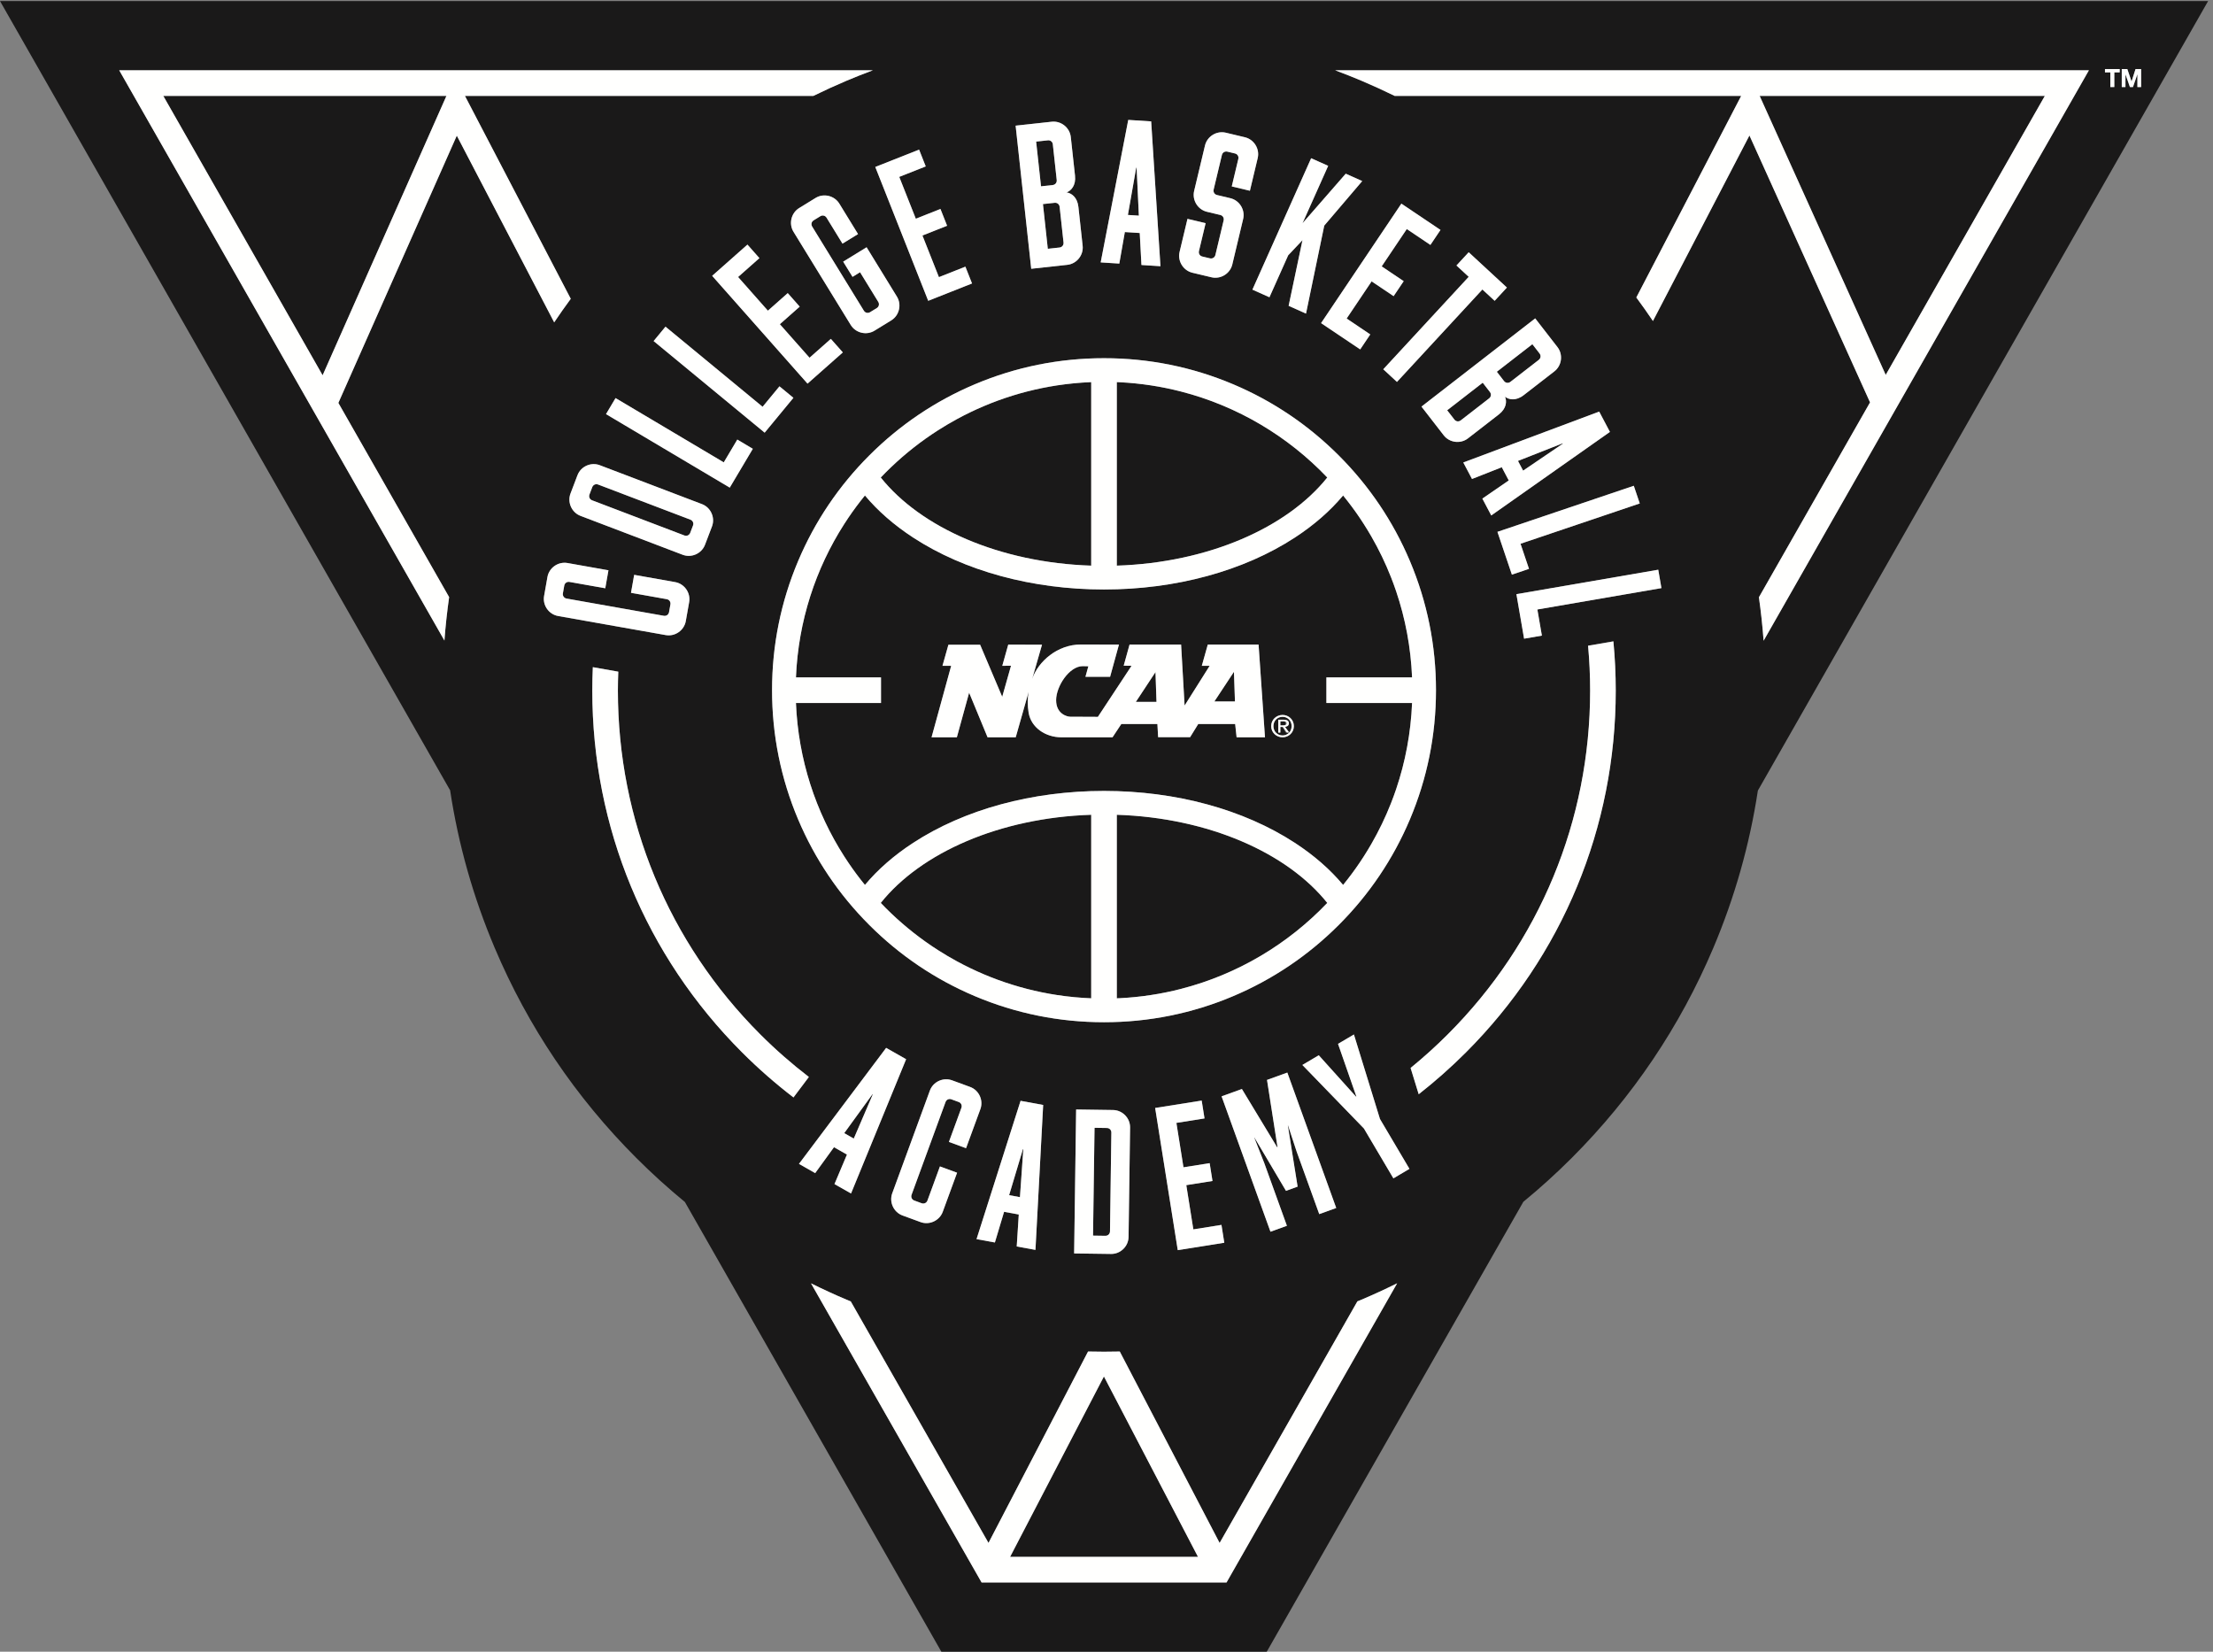 <?xml version="1.0" encoding="UTF-8"?>
<svg width="201px" height="150px" viewBox="0 0 201 150" version="1.1" xmlns="http://www.w3.org/2000/svg" xmlns:xlink="http://www.w3.org/1999/xlink">
    <rect x="0" y="0" width="201" height="150" fill="#808080" stroke="none"/>
    <!-- Generator: Sketch 62 (91390) - https://sketch.com -->
    <title>footer_logo</title>
    <desc>Created with Sketch.</desc>
    <g id="Page-1" stroke="none" stroke-width="1" fill="none" fill-rule="evenodd">
        <g id="home_v4_0" transform="translate(-859, -7276)">
            <g id="FOOTER" transform="translate(0, 6998)">
                <g id="school-footer" transform="translate(0, 253)">
                    <g id="Group-15" transform="translate(323, 19)">
                        <g id="Group-9">
                            <g id="Stacked-Group-2" transform="translate(313, 6)">
                                <g id="Group-8">
                                    <g id="logo/cba_w_1c" transform="translate(223, 0)">
                                        <g id="cba_w_1c">
                                            <polyline id="Fill-1" fill="#1A1919" points="137.873 41.858 138.34 42.741 141.947 40.292 141.931 40.26 137.873 41.858"></polyline>
                                            <path d="M99.111,51.369 L99.111,34.702 C98.061,34.745 97.026,34.843 96.009,34.999 C95.546,35.07 95.086,35.152 94.63,35.245 C93.718,35.432 92.823,35.662 91.946,35.935 C91.069,36.208 90.211,36.522 89.373,36.877 C88.536,37.231 87.719,37.625 86.925,38.056 C86.33,38.38 85.748,38.724 85.18,39.088 C83.664,40.059 82.249,41.173 80.952,42.409 C80.626,42.72 80.307,43.039 79.997,43.365 C83.641,47.921 90.789,51.096 99.111,51.369" id="Fill-2" fill="#1A1919"></path>
                                            <polyline id="Fill-3" fill="#1A1919" points="92.944 104.369 92.909 104.362 91.656 108.539 92.638 108.719 92.944 104.369"></polyline>
                                            <path d="M120.552,43.365 C116.996,39.633 112.421,36.882 107.273,35.558 C107.05,35.5 106.825,35.446 106.599,35.393 C106.147,35.289 105.692,35.195 105.231,35.113 C104.771,35.031 104.308,34.961 103.841,34.901 C103.374,34.841 102.903,34.794 102.428,34.757 C102.191,34.74 101.954,34.724 101.715,34.712 C101.623,34.707 101.53,34.706 101.436,34.702 L101.436,51.369 C109.759,51.096 116.907,47.921 120.552,43.365" id="Fill-4" fill="#1A1919"></path>
                                            <polyline id="Fill-5" fill="#1A1919" points="91.745 141.386 108.81 141.386 100.266 125.005 91.745 141.386"></polyline>
                                            <path d="M100.537,102.439 L99.413,102.422 L99.277,112.213 L100.4,112.23 C100.632,112.232 100.813,112.057 100.817,111.824 L100.941,102.854 C100.944,102.622 100.768,102.442 100.537,102.439" id="Fill-6" fill="#1A1919"></path>
                                            <path d="M139.18,31.259 L135.953,33.761 L136.608,34.607 C136.75,34.79 137,34.822 137.183,34.68 L139.763,32.68 C139.946,32.538 139.978,32.288 139.836,32.104 L139.18,31.259" id="Fill-7" fill="#1A1919"></path>
                                            <polyline id="Fill-8" fill="#1A1919" points="29.302 34.081 40.548 8.709 14.831 8.709 29.302 34.081"></polyline>
                                            <path d="M94.728,18.533 L95.169,22.594 L96.233,22.478 C96.464,22.453 96.622,22.256 96.597,22.025 L96.243,18.781 C96.218,18.551 96.022,18.393 95.791,18.418 L94.728,18.533" id="Fill-9" fill="#1A1919"></path>
                                            <path d="M95.615,16.804 C95.846,16.779 96.004,16.583 95.979,16.352 L95.625,13.107 C95.6,12.876 95.404,12.718 95.173,12.744 L94.109,12.859 L94.552,16.92 L95.615,16.804" id="Fill-10" fill="#1A1919"></path>
                                            <polyline id="Fill-11" fill="#1A1919" points="103.235 15.228 103.199 15.226 102.444 19.52 103.44 19.583 103.235 15.228"></polyline>
                                            <path d="M79.997,81.998 C80.307,82.325 80.626,82.643 80.952,82.954 C82.249,84.19 83.664,85.304 85.18,86.275 C85.748,86.639 86.33,86.983 86.925,87.307 C87.719,87.737 88.536,88.132 89.373,88.486 C90.211,88.84 91.069,89.155 91.946,89.427 C92.823,89.701 93.718,89.931 94.63,90.118 C95.086,90.211 95.546,90.294 96.009,90.364 C97.026,90.519 98.061,90.618 99.111,90.661 L99.111,73.994 C90.789,74.266 83.641,77.441 79.997,81.998" id="Fill-12" fill="#1A1919"></path>
                                            <path d="M62.707,47.194 L54.323,44.002 C54.107,43.919 53.877,44.022 53.794,44.239 L53.54,44.906 C53.457,45.122 53.561,45.353 53.777,45.435 L62.161,48.628 C62.378,48.71 62.607,48.607 62.69,48.39 L62.944,47.724 C63.027,47.507 62.924,47.277 62.707,47.194" id="Fill-13" fill="#1A1919"></path>
                                            <polyline id="Fill-14" fill="#1A1919" points="79.269 99.394 79.239 99.377 76.679 102.906 77.546 103.4 79.269 99.394"></polyline>
                                            <path d="M134.67,34.756 L131.443,37.259 L132.098,38.104 C132.24,38.288 132.491,38.319 132.674,38.177 L135.253,36.177 C135.436,36.035 135.468,35.785 135.326,35.602 L134.67,34.756" id="Fill-15" fill="#1A1919"></path>
                                            <polyline id="Fill-16" fill="#1A1919" points="185.726 8.709 159.824 8.709 171.274 34.047 185.726 8.709"></polyline>
                                            <path d="M116.493,66.958 C115.932,66.958 115.457,66.529 115.457,65.943 C115.457,65.358 115.932,64.927 116.493,64.927 C117.045,64.927 117.518,65.358 117.518,65.943 C117.518,66.529 117.045,66.958 116.493,66.958 Z M112.317,66.958 L112.186,65.749 L108.834,65.749 L108.096,66.944 L105.189,66.944 L105.123,65.749 L101.848,65.749 L101.047,66.958 L96.404,66.958 C94.963,66.958 93.653,66.079 93.427,64.725 C93.32,64.09 93.322,63.446 93.427,62.831 L92.255,66.958 L89.698,66.958 C89.698,66.958 88.347,63.696 88.023,62.907 C87.795,63.739 86.908,66.958 86.908,66.958 L84.61,66.958 L86.392,60.465 L85.602,60.465 L86.142,58.55 L89.021,58.55 L91.028,63.28 L91.827,60.461 L91.035,60.465 L91.576,58.539 L94.642,58.55 L93.749,61.655 C94.298,60.073 96.032,58.529 98.182,58.529 L101.631,58.539 L100.827,61.463 L98.588,61.463 C98.588,61.463 98.766,60.819 98.851,60.509 L98.338,60.496 C97.121,60.496 95.924,62.326 95.924,63.585 C95.924,64.848 96.937,65.089 97.206,65.089 L99.718,65.101 L102.775,60.465 L102.062,60.454 L102.593,58.539 L107.276,58.539 L107.593,64.076 L109.871,60.465 L109.157,60.465 L109.699,58.539 L114.312,58.539 L114.894,66.958 L112.317,66.958 Z M120.472,61.518 L128.254,61.518 C128.142,58.794 127.644,56.169 126.808,53.699 C126.662,53.265 126.504,52.836 126.337,52.412 C125.835,51.141 125.244,49.914 124.569,48.742 C124.344,48.35 124.11,47.966 123.867,47.587 C123.746,47.397 123.622,47.209 123.497,47.023 C123.025,46.325 122.521,45.65 121.99,44.998 C120.811,46.406 119.344,47.687 117.608,48.819 C112.946,51.859 106.791,53.534 100.274,53.534 C93.758,53.534 87.601,51.859 82.94,48.819 C81.204,47.687 79.737,46.406 78.559,44.998 C78.027,45.65 77.523,46.325 77.052,47.023 C76.926,47.209 76.802,47.397 76.681,47.587 C74.084,51.637 72.504,56.401 72.294,61.518 L80.019,61.518 L80.019,63.844 L72.294,63.844 C72.504,68.961 74.084,73.725 76.681,77.776 C76.802,77.966 76.926,78.153 77.052,78.339 C77.523,79.038 78.027,79.713 78.559,80.365 C79.737,78.956 81.204,77.675 82.94,76.543 C87.601,73.504 93.758,71.829 100.274,71.829 C106.791,71.829 112.946,73.504 117.608,76.543 C119.344,77.675 120.811,78.956 121.99,80.365 C122.521,79.713 123.025,79.038 123.497,78.339 C123.622,78.153 123.746,77.966 123.867,77.776 C124.11,77.397 124.344,77.012 124.569,76.621 C125.244,75.448 125.835,74.222 126.337,72.95 C126.504,72.526 126.662,72.097 126.808,71.664 C127.644,69.193 128.142,66.569 128.254,63.844 L120.472,63.844 L120.472,61.518 L120.472,61.518 Z" id="Fill-17" fill="#1A1919"></path>
                                            <path d="M116.791,66.529 L116.478,66.019 L116.274,66.019 L116.274,66.529 L116.103,66.529 L116.103,65.358 L116.539,65.358 C116.821,65.358 116.958,65.461 116.958,65.692 C116.958,65.901 116.823,65.989 116.652,66.012 L116.987,66.529 L116.791,66.529 Z M116.493,65.098 C116.026,65.098 115.661,65.461 115.661,65.943 C115.661,66.43 116.026,66.79 116.493,66.79 C116.95,66.79 117.314,66.43 117.314,65.943 C117.314,65.461 116.95,65.098 116.493,65.098 L116.493,65.098 Z" id="Fill-18" fill="#1A1919"></path>
                                            <path d="M101.436,73.994 L101.436,90.661 C101.53,90.657 101.623,90.655 101.715,90.65 C101.954,90.639 102.191,90.623 102.428,90.605 C102.903,90.569 103.374,90.521 103.841,90.462 C104.308,90.402 104.771,90.331 105.231,90.25 C105.692,90.168 106.147,90.074 106.599,89.97 C106.825,89.918 107.05,89.863 107.273,89.804 C112.421,88.481 116.996,85.729 120.552,81.998 C116.907,77.441 109.759,74.266 101.436,73.994" id="Fill-19" fill="#1A1919"></path>
                                            <polyline id="Fill-20" fill="#1A1919" points="110.298 63.704 112.168 63.704 112.075 61.011 110.298 63.704"></polyline>
                                            <polyline id="Fill-21" fill="#1A1919" points="103.167 63.739 105.041 63.739 104.948 61.039 103.167 63.739"></polyline>
                                            <path d="M194.134,7.904 L194.134,6.747 L194.131,6.747 L193.73,7.904 L193.454,7.904 L193.053,6.758 L193.049,6.758 L193.049,7.904 L192.713,7.904 L192.713,6.271 L193.218,6.271 L193.6,7.394 L193.604,7.394 L193.965,6.271 L194.471,6.271 L194.471,7.904 L194.134,7.904 Z M192.525,6.573 L192.036,6.573 L192.036,7.904 L191.677,7.904 L191.677,6.573 L191.188,6.573 L191.188,6.271 L192.525,6.271 L192.525,6.573 Z M160.183,58.187 C160.085,56.863 159.941,55.547 159.757,54.24 L169.85,36.543 L158.896,12.304 L150.132,29.151 C149.645,28.428 149.14,27.717 148.622,27.016 L158.146,8.709 L126.673,8.709 C125.684,8.225 124.68,7.765 123.661,7.333 C122.869,6.998 122.069,6.684 121.266,6.384 L189.729,6.384 L160.183,58.187 Z M139.635,55.351 L140.045,57.723 L138.428,58.002 L137.731,53.959 L150.614,51.739 L150.902,53.409 L139.635,55.351 Z M133.14,95.581 C131.779,96.941 130.348,98.207 128.856,99.375 L128.12,96.986 C129.288,96.032 130.415,95.017 131.495,93.936 C139.835,85.597 144.427,74.509 144.427,62.715 C144.427,61.346 144.363,59.987 144.24,58.641 L146.54,58.245 C146.68,59.721 146.753,61.213 146.753,62.715 C146.753,75.13 141.918,86.802 133.14,95.581 Z M121.595,84.001 C118.826,86.77 115.602,88.944 112.011,90.463 C108.293,92.036 104.344,92.833 100.274,92.833 C96.205,92.833 92.256,92.036 88.537,90.463 C84.946,88.944 81.722,86.77 78.954,84.001 C76.185,81.233 74.012,78.009 72.493,74.418 C70.92,70.7 70.123,66.751 70.123,62.681 C70.123,58.612 70.92,54.663 72.493,50.945 C74.012,47.354 76.185,44.129 78.954,41.361 C81.722,38.592 84.946,36.418 88.537,34.9 C92.256,33.327 96.205,32.53 100.274,32.53 C104.344,32.53 108.293,33.327 112.011,34.9 C115.602,36.418 118.826,38.592 121.595,41.361 C124.363,44.129 126.537,47.354 128.056,50.945 C129.628,54.663 130.426,58.612 130.426,62.681 C130.426,66.751 129.628,70.7 128.056,74.418 C126.537,78.009 124.363,81.233 121.595,84.001 Z M126.558,107.012 L123.88,102.484 L118.29,96.715 L119.779,95.834 L123.163,99.592 L123.193,99.575 L121.529,94.799 L122.972,93.946 L125.338,101.621 L128.016,106.15 L126.558,107.012 Z M115.079,98.073 L116.924,97.406 L121.365,109.703 L119.823,110.26 L117.768,104.573 L116.987,102.2 L116.97,102.207 L117.859,107.764 L116.802,108.146 L113.934,103.303 L113.918,103.309 L114.833,105.633 L116.886,111.32 L115.393,111.859 L110.953,99.564 L112.798,98.897 L115.999,104.188 L116.033,104.176 L115.079,98.073 Z M107.491,106.009 L109.869,105.631 L110.127,107.251 L107.748,107.629 L108.388,111.646 L110.941,111.239 L111.199,112.86 L106.972,113.532 L104.919,100.621 L109.145,99.949 L109.403,101.57 L106.849,101.976 L107.491,106.009 Z M97.56,113.831 L97.742,100.758 L101.094,100.806 C101.951,100.817 102.655,101.54 102.642,102.396 L102.504,112.33 C102.492,113.186 101.769,113.89 100.913,113.877 L97.56,113.831 Z M111.403,143.711 L89.154,143.711 L73.661,116.547 C74.72,117.07 75.793,117.567 76.887,118.029 C77.015,118.083 77.144,118.133 77.273,118.187 L89.782,140.12 L98.825,122.737 C99.307,122.748 99.79,122.755 100.274,122.755 C100.752,122.755 101.229,122.748 101.706,122.738 L110.774,140.122 L123.287,118.182 C123.411,118.131 123.537,118.082 123.661,118.029 C124.759,117.565 125.837,117.066 126.899,116.541 L111.403,143.711 Z M89.045,100.724 L87.744,104.273 L86.187,103.703 L87.322,100.605 C87.402,100.387 87.296,100.158 87.079,100.079 L86.408,99.833 C86.191,99.754 85.962,99.859 85.882,100.077 L82.796,108.5 C82.716,108.718 82.822,108.946 83.04,109.026 L83.709,109.272 C83.927,109.351 84.156,109.246 84.236,109.028 L85.371,105.929 L86.929,106.501 L85.628,110.05 C85.332,110.855 84.418,111.279 83.614,110.985 L81.972,110.383 C81.169,110.089 80.744,109.173 81.039,108.369 L84.457,99.042 C84.751,98.238 85.667,97.814 86.471,98.108 L88.112,98.71 C88.916,99.004 89.34,99.92 89.045,100.724 Z M91.198,110.051 L90.363,112.836 L88.696,112.531 L92.696,99.971 L94.748,100.346 L94.047,113.509 L92.346,113.198 L92.532,110.295 L91.198,110.051 Z M80.486,95.162 L82.3,96.193 L77.297,108.386 L75.793,107.532 L76.926,104.852 L75.748,104.183 L74.041,106.536 L72.568,105.698 L80.486,95.162 Z M67.409,95.581 C58.63,86.802 53.796,75.13 53.796,62.715 C53.796,62.004 53.814,61.295 53.845,60.589 L56.157,60.998 C56.135,61.569 56.121,62.141 56.121,62.715 C56.121,74.509 60.714,85.597 69.053,93.936 C70.45,95.333 71.925,96.622 73.466,97.805 L72.069,99.664 C70.442,98.416 68.884,97.055 67.409,95.581 Z M49.418,54.123 L49.722,52.402 C49.871,51.559 50.699,50.981 51.542,51.13 L55.264,51.791 L54.975,53.424 L51.726,52.848 C51.498,52.807 51.291,52.952 51.251,53.18 L51.126,53.882 C51.086,54.111 51.231,54.318 51.459,54.358 L60.292,55.923 C60.52,55.964 60.726,55.82 60.767,55.591 L60.892,54.889 C60.932,54.66 60.788,54.454 60.559,54.414 L57.311,53.837 L57.6,52.204 L61.323,52.864 C62.166,53.014 62.743,53.84 62.594,54.683 L62.289,56.405 C62.14,57.247 61.313,57.825 60.47,57.676 L50.689,55.942 C49.846,55.793 49.268,54.966 49.418,54.123 Z M41.49,12.32 L30.733,36.59 L40.793,54.228 C40.609,55.534 40.464,56.849 40.366,58.173 L10.828,6.384 L79.282,6.384 C78.479,6.684 77.68,6.998 76.887,7.333 C75.867,7.765 74.865,8.225 73.875,8.709 L42.23,8.709 L51.84,27.135 C51.323,27.838 50.82,28.551 50.335,29.275 L41.49,12.32 Z M72.071,21.05 C71.623,20.321 71.857,19.339 72.586,18.892 L74.075,17.977 C74.804,17.528 75.786,17.763 76.234,18.492 L77.933,21.258 L76.52,22.126 L75.074,19.771 C74.952,19.573 74.706,19.515 74.509,19.636 L73.901,20.01 C73.703,20.131 73.645,20.376 73.766,20.574 L78.463,28.217 C78.584,28.414 78.829,28.473 79.027,28.351 L79.635,27.978 C79.832,27.857 79.891,27.611 79.769,27.414 L78.116,24.724 L77.433,25.144 L76.583,23.762 L78.711,22.455 L81.465,26.938 C81.913,27.667 81.679,28.648 80.95,29.096 L79.43,30.03 C78.7,30.478 77.719,30.243 77.271,29.514 L72.071,21.05 Z M64.683,25.05 L67.888,22.213 L68.975,23.442 L67.039,25.156 L69.745,28.215 L71.548,26.619 L72.635,27.847 L70.832,29.443 L73.527,32.488 L75.464,30.775 L76.551,32.004 L73.345,34.84 L64.683,25.05 Z M59.366,30.973 L60.444,29.666 L69.264,36.942 L70.796,35.084 L72.063,36.128 L69.452,39.293 L59.366,30.973 Z M64.668,47.807 L64.033,49.474 C63.728,50.274 62.808,50.687 62.007,50.382 L52.724,46.847 C51.925,46.543 51.512,45.622 51.816,44.822 L52.451,43.155 C52.756,42.355 53.676,41.943 54.476,42.247 L63.76,45.782 C64.56,46.087 64.972,47.007 64.668,47.807 Z M55.042,37.608 L55.908,36.151 L65.737,41.989 L66.967,39.919 L68.377,40.757 L66.282,44.284 L55.042,37.608 Z M83.479,13.588 L84.082,15.113 L81.677,16.064 L83.18,19.862 L85.419,18.976 L86.022,20.502 L83.783,21.388 L85.279,25.168 L87.683,24.217 L88.287,25.743 L84.307,27.318 L79.499,15.162 L83.479,13.588 Z M95.527,11.054 C96.379,10.962 97.165,11.593 97.257,12.445 L97.64,15.956 C97.737,16.842 97.286,17.322 96.873,17.475 C97.31,17.535 97.853,17.906 97.949,18.792 L98.333,22.321 C98.426,23.172 97.794,23.959 96.943,24.051 L93.663,24.409 L92.246,11.412 L95.527,11.054 Z M102.475,10.89 L104.557,11.023 L105.4,24.176 L103.674,24.066 L103.519,21.161 L102.166,21.075 L101.663,23.938 L99.971,23.83 L102.475,10.89 Z M107.138,22.876 L107.855,19.875 L109.503,20.268 L108.898,22.801 C108.844,23.027 108.976,23.242 109.201,23.296 L109.895,23.461 C110.121,23.515 110.336,23.383 110.39,23.157 L111.139,20.017 C111.193,19.792 111.062,19.577 110.836,19.523 L109.621,19.233 C108.789,19.035 108.261,18.175 108.459,17.342 L109.445,13.213 C109.644,12.381 110.504,11.852 111.336,12.051 L113.071,12.465 C113.904,12.664 114.432,13.524 114.233,14.357 L113.525,17.323 L111.877,16.93 L112.473,14.432 C112.528,14.206 112.396,13.991 112.17,13.937 L111.477,13.771 C111.25,13.717 111.036,13.85 110.982,14.075 L110.232,17.215 C110.178,17.441 110.31,17.656 110.536,17.71 L111.75,17.999 C112.583,18.198 113.111,19.058 112.911,19.89 L111.926,24.02 C111.727,24.852 110.867,25.38 110.035,25.182 L108.299,24.768 C107.467,24.568 106.939,23.709 107.138,22.876 Z M129.92,22.243 L127.774,20.8 L125.495,24.191 L127.494,25.534 L126.578,26.895 L124.58,25.552 L122.312,28.927 L124.457,30.37 L123.543,31.732 L119.989,29.344 L127.282,18.493 L130.836,20.881 L129.92,22.243 Z M141.182,33.724 L138.391,35.888 C137.686,36.434 137.042,36.302 136.696,36.029 C136.873,36.433 136.841,37.09 136.136,37.636 L133.331,39.811 C132.655,40.335 131.654,40.209 131.129,39.533 L129.108,36.925 L139.438,28.914 L141.461,31.522 C141.985,32.198 141.858,33.2 141.182,33.724 Z M135.446,46.811 L134.638,45.28 L137.035,43.632 L136.402,42.433 L133.698,43.498 L132.906,42 L145.25,37.379 L146.224,39.224 L135.446,46.811 Z M138.874,51.66 L137.32,52.186 L136.007,48.3 L148.392,44.116 L148.934,45.721 L138.104,49.38 L138.874,51.66 Z M132.285,24.111 L133.398,22.907 L136.868,26.114 L135.755,27.319 L134.641,26.29 L126.882,34.685 L125.638,33.535 L133.398,25.14 L132.285,24.111 Z M120.634,15.061 L118.305,20.271 L122.229,15.774 L123.727,16.443 L120.278,20.489 L118.621,28.48 L117.042,27.774 L118.3,21.812 L117.002,23.186 L115.3,26.996 L113.753,26.304 L119.087,14.37 L120.634,15.061 Z M0,0.095 L40.883,71.773 C41.627,76.679 42.977,81.461 44.926,86.068 C47.952,93.224 52.282,99.646 57.796,105.16 C59.207,106.571 60.678,107.903 62.205,109.157 L85.501,150 L115.056,150 L138.359,109.144 C139.881,107.894 141.347,106.567 142.753,105.161 C148.266,99.646 152.596,93.224 155.622,86.068 C157.567,81.468 158.917,76.692 159.662,71.795 L200.557,0.095 L0,0.095 L0,0.095 Z" id="Fill-22" fill="#1A1919"></path>
                                            <path d="M116.771,65.681 C116.771,65.535 116.642,65.509 116.516,65.509 L116.274,65.509 L116.274,65.872 L116.486,65.872 C116.638,65.872 116.771,65.861 116.771,65.681" id="Fill-23" fill="#1A1919"></path>
                                            <path d="M185.726,8.709 L171.274,34.047 L159.824,8.709 L185.726,8.709 Z M123.661,7.333 C124.68,7.765 125.684,8.225 126.673,8.709 L158.146,8.709 L148.622,27.016 C149.14,27.717 149.645,28.428 150.132,29.151 L158.896,12.304 L169.85,36.543 L159.757,54.24 C159.941,55.547 160.085,56.863 160.183,58.187 L189.729,6.384 L121.266,6.384 C122.069,6.684 122.869,6.998 123.661,7.333 L123.661,7.333 Z" id="Fill-24" fill="#FFFFFE"></path>
                                            <path d="M29.302,34.081 L14.831,8.709 L40.548,8.709 L29.302,34.081 Z M51.84,27.135 L42.23,8.709 L73.875,8.709 C74.865,8.225 75.867,7.765 76.887,7.333 C77.68,6.998 78.479,6.684 79.282,6.384 L10.828,6.384 L40.366,58.173 C40.464,56.849 40.609,55.534 40.793,54.228 L30.733,36.59 L41.49,12.32 L50.335,29.275 C50.82,28.551 51.323,27.838 51.84,27.135 L51.84,27.135 Z" id="Fill-25" fill="#FFFFFE"></path>
                                            <path d="M91.745,141.386 L100.266,125.005 L108.81,141.386 L91.745,141.386 Z M123.287,118.182 L110.774,140.122 L101.706,122.738 C101.229,122.748 100.752,122.755 100.274,122.755 C99.79,122.755 99.307,122.748 98.825,122.737 L89.782,140.12 L77.273,118.187 C77.144,118.133 77.015,118.083 76.887,118.029 C75.793,117.567 74.72,117.07 73.661,116.547 L89.154,143.711 L111.403,143.711 L126.899,116.541 C125.837,117.066 124.759,117.565 123.661,118.029 C123.537,118.082 123.411,118.131 123.287,118.182 L123.287,118.182 Z" id="Fill-26" fill="#FFFFFE"></path>
                                            <path d="M126.808,71.664 C126.662,72.097 126.504,72.526 126.337,72.95 C125.835,74.222 125.244,75.448 124.569,76.621 C124.344,77.012 124.11,77.397 123.867,77.776 C123.746,77.966 123.622,78.153 123.497,78.339 C123.025,79.038 122.521,79.713 121.99,80.365 C120.811,78.956 119.344,77.675 117.608,76.543 C112.946,73.504 106.791,71.829 100.274,71.829 C93.758,71.829 87.601,73.504 82.94,76.543 C81.204,77.675 79.737,78.956 78.559,80.365 C78.027,79.713 77.523,79.038 77.052,78.339 C76.926,78.153 76.802,77.966 76.681,77.776 C74.084,73.725 72.504,68.961 72.294,63.844 L80.019,63.844 L80.019,61.518 L72.294,61.518 C72.504,56.401 74.084,51.637 76.681,47.587 C76.802,47.397 76.926,47.209 77.052,47.023 C77.523,46.325 78.027,45.65 78.559,44.998 C79.737,46.406 81.204,47.687 82.94,48.819 C87.601,51.859 93.758,53.534 100.274,53.534 C106.791,53.534 112.946,51.859 117.608,48.819 C119.344,47.687 120.811,46.406 121.99,44.998 C122.521,45.65 123.025,46.325 123.497,47.023 C123.622,47.209 123.746,47.397 123.867,47.587 C124.11,47.966 124.344,48.35 124.569,48.742 C125.244,49.914 125.835,51.141 126.337,52.412 C126.504,52.836 126.662,53.265 126.808,53.699 C127.644,56.169 128.142,58.794 128.254,61.518 L120.472,61.518 L120.472,63.844 L128.254,63.844 C128.142,66.569 127.644,69.193 126.808,71.664 Z M107.273,89.804 C107.05,89.863 106.825,89.918 106.599,89.97 C106.147,90.074 105.692,90.168 105.231,90.25 C104.771,90.331 104.308,90.402 103.841,90.462 C103.374,90.521 102.903,90.569 102.428,90.605 C102.191,90.623 101.954,90.639 101.715,90.65 C101.623,90.655 101.53,90.657 101.436,90.661 L101.436,73.994 C109.759,74.266 116.907,77.441 120.552,81.998 C116.996,85.729 112.421,88.481 107.273,89.804 Z M99.111,90.661 C98.061,90.618 97.026,90.519 96.009,90.364 C95.546,90.294 95.086,90.211 94.63,90.118 C93.718,89.931 92.823,89.701 91.946,89.427 C91.069,89.155 90.211,88.84 89.373,88.486 C88.536,88.132 87.719,87.737 86.925,87.307 C86.33,86.983 85.748,86.639 85.18,86.275 C83.664,85.304 82.249,84.19 80.952,82.954 C80.626,82.643 80.307,82.325 79.997,81.998 C83.641,77.441 90.789,74.266 99.111,73.994 L99.111,90.661 Z M80.952,42.409 C82.249,41.173 83.664,40.059 85.18,39.088 C85.748,38.724 86.33,38.38 86.925,38.056 C87.719,37.625 88.536,37.231 89.373,36.877 C90.211,36.522 91.069,36.208 91.946,35.935 C92.823,35.662 93.718,35.432 94.63,35.245 C95.086,35.152 95.546,35.07 96.009,34.999 C97.026,34.843 98.061,34.745 99.111,34.702 L99.111,51.369 C90.789,51.096 83.641,47.921 79.997,43.365 C80.307,43.039 80.626,42.72 80.952,42.409 Z M101.436,34.702 C101.53,34.706 101.623,34.707 101.715,34.712 C101.954,34.724 102.191,34.74 102.428,34.757 C102.903,34.794 103.374,34.841 103.841,34.901 C104.308,34.961 104.771,35.031 105.231,35.113 C105.692,35.195 106.147,35.289 106.599,35.393 C106.825,35.446 107.05,35.5 107.273,35.558 C112.421,36.882 116.996,39.633 120.552,43.365 C116.907,47.921 109.759,51.096 101.436,51.369 L101.436,34.702 Z M128.056,50.945 C126.537,47.354 124.363,44.129 121.595,41.361 C118.826,38.592 115.602,36.418 112.011,34.9 C108.293,33.327 104.344,32.53 100.274,32.53 C96.205,32.53 92.256,33.327 88.537,34.9 C84.946,36.418 81.722,38.592 78.954,41.361 C76.185,44.129 74.012,47.354 72.493,50.945 C70.92,54.663 70.123,58.612 70.123,62.681 C70.123,66.751 70.92,70.7 72.493,74.418 C74.012,78.009 76.185,81.233 78.954,84.001 C81.722,86.77 84.946,88.944 88.537,90.463 C92.256,92.036 96.205,92.833 100.274,92.833 C104.344,92.833 108.293,92.036 112.011,90.463 C115.602,88.944 118.826,86.77 121.595,84.001 C124.363,81.233 126.537,78.009 128.056,74.418 C129.628,70.7 130.426,66.751 130.426,62.681 C130.426,58.612 129.628,54.663 128.056,50.945 L128.056,50.945 Z" id="Fill-27" fill="#FFFFFE"></path>
                                            <path d="M116.493,66.79 C116.026,66.79 115.661,66.43 115.661,65.943 C115.661,65.461 116.026,65.098 116.493,65.098 C116.95,65.098 117.314,65.461 117.314,65.943 C117.314,66.43 116.95,66.79 116.493,66.79 Z M116.493,64.927 C115.932,64.927 115.457,65.358 115.457,65.943 C115.457,66.529 115.932,66.958 116.493,66.958 C117.045,66.958 117.518,66.529 117.518,65.943 C117.518,65.358 117.045,64.927 116.493,64.927 L116.493,64.927 Z" id="Fill-28" fill="#FFFFFE"></path>
                                            <path d="M116.296,65.872 L116.296,65.509 L116.57,65.509 C116.712,65.509 116.859,65.535 116.859,65.681 C116.859,65.861 116.707,65.872 116.535,65.872 L116.296,65.872 Z M117.07,65.692 C117.07,65.461 116.914,65.358 116.596,65.358 L116.103,65.358 L116.103,66.529 L116.296,66.529 L116.296,66.019 L116.527,66.019 L116.881,66.529 L117.103,66.529 L116.724,66.012 C116.917,65.989 117.07,65.901 117.07,65.692 L117.07,65.692 Z" id="Fill-29" fill="#FFFFFE"></path>
                                            <path d="M110.298,63.704 L112.075,61.011 L112.168,63.704 L110.298,63.704 Z M103.167,63.739 L104.948,61.039 L105.041,63.739 L103.167,63.739 Z M109.699,58.539 L109.157,60.465 L109.871,60.465 L107.593,64.076 L107.276,58.539 L102.593,58.539 L102.062,60.454 L102.775,60.465 L99.718,65.101 L97.206,65.089 C96.937,65.089 95.924,64.848 95.924,63.585 C95.924,62.326 97.121,60.496 98.338,60.496 L98.851,60.509 C98.766,60.819 98.588,61.463 98.588,61.463 L100.827,61.463 L101.631,58.539 L98.182,58.529 C96.032,58.529 94.298,60.073 93.749,61.655 L94.642,58.55 L91.576,58.539 L91.035,60.465 L91.827,60.461 L91.028,63.28 L89.021,58.55 L86.142,58.55 L85.602,60.465 L86.392,60.465 L84.61,66.958 L86.908,66.958 C86.908,66.958 87.795,63.739 88.023,62.907 C88.347,63.696 89.698,66.958 89.698,66.958 L92.255,66.958 L93.427,62.831 C93.322,63.446 93.32,64.09 93.427,64.725 C93.653,66.079 94.963,66.958 96.404,66.958 L101.047,66.958 L101.848,65.749 L105.123,65.749 L105.189,66.944 L108.096,66.944 L108.834,65.749 L112.186,65.749 L112.317,66.958 L114.894,66.958 L114.312,58.539 L109.699,58.539 L109.699,58.539 Z" id="Fill-30" fill="#FFFFFE"></path>
                                            <path d="M69.053,93.936 C60.714,85.597 56.121,74.509 56.121,62.715 C56.121,62.141 56.135,61.569 56.157,60.998 L53.845,60.589 C53.814,61.295 53.796,62.004 53.796,62.715 C53.796,75.13 58.63,86.802 67.409,95.581 C68.884,97.055 70.442,98.416 72.069,99.664 L73.466,97.805 C71.925,96.622 70.45,95.333 69.053,93.936" id="Fill-31" fill="#FFFFFE"></path>
                                            <path d="M144.24,58.641 C144.363,59.987 144.427,61.346 144.427,62.715 C144.427,74.509 139.835,85.597 131.495,93.936 C130.415,95.017 129.288,96.032 128.12,96.986 L128.856,99.375 C130.348,98.207 131.779,96.941 133.14,95.581 C141.918,86.802 146.753,75.13 146.753,62.715 C146.753,61.213 146.68,59.721 146.54,58.245 L144.24,58.641" id="Fill-32" fill="#FFFFFE"></path>
                                            <path d="M62.289,56.405 L62.594,54.683 C62.743,53.84 62.166,53.014 61.323,52.864 L57.6,52.204 L57.311,53.837 L60.559,54.414 C60.788,54.454 60.932,54.66 60.892,54.889 L60.767,55.591 C60.726,55.82 60.52,55.964 60.292,55.923 L51.459,54.358 C51.231,54.318 51.086,54.111 51.126,53.882 L51.251,53.18 C51.291,52.952 51.498,52.807 51.726,52.848 L54.975,53.424 L55.264,51.791 L51.542,51.13 C50.699,50.981 49.871,51.559 49.722,52.402 L49.418,54.123 C49.268,54.966 49.846,55.793 50.689,55.942 L60.47,57.676 C61.313,57.825 62.14,57.247 62.289,56.405" id="Fill-33" fill="#FFFFFE"></path>
                                            <path d="M62.944,47.724 L62.69,48.39 C62.607,48.607 62.378,48.71 62.161,48.628 L53.777,45.435 C53.561,45.353 53.457,45.122 53.54,44.906 L53.794,44.239 C53.877,44.022 54.107,43.919 54.323,44.002 L62.707,47.194 C62.924,47.277 63.027,47.507 62.944,47.724 Z M54.476,42.247 C53.676,41.943 52.756,42.355 52.451,43.155 L51.816,44.822 C51.512,45.622 51.925,46.543 52.724,46.847 L62.007,50.382 C62.808,50.687 63.728,50.274 64.033,49.474 L64.668,47.807 C64.972,47.007 64.56,46.087 63.76,45.782 L54.476,42.247 L54.476,42.247 Z" id="Fill-34" fill="#FFFFFE"></path>
                                            <polyline id="Fill-35" fill="#FFFFFE" points="68.377 40.757 66.967 39.919 65.737 41.989 55.908 36.151 55.042 37.608 66.282 44.284 68.377 40.757"></polyline>
                                            <polyline id="Fill-36" fill="#FFFFFE" points="72.063 36.128 70.796 35.084 69.264 36.942 60.444 29.666 59.366 30.973 69.452 39.293 72.063 36.128"></polyline>
                                            <polyline id="Fill-37" fill="#FFFFFE" points="76.551 32.004 75.464 30.775 73.527 32.488 70.832 29.443 72.635 27.847 71.548 26.619 69.745 28.215 67.039 25.156 68.975 23.442 67.888 22.213 64.683 25.05 73.345 34.84 76.551 32.004"></polyline>
                                            <path d="M79.43,30.03 L80.95,29.096 C81.679,28.648 81.913,27.667 81.465,26.938 L78.711,22.455 L76.583,23.762 L77.433,25.144 L78.116,24.724 L79.769,27.414 C79.891,27.611 79.832,27.857 79.635,27.978 L79.027,28.351 C78.829,28.473 78.584,28.414 78.463,28.217 L73.766,20.574 C73.645,20.376 73.703,20.131 73.901,20.01 L74.509,19.636 C74.706,19.515 74.952,19.573 75.074,19.771 L76.52,22.126 L77.933,21.258 L76.234,18.492 C75.786,17.763 74.804,17.528 74.075,17.977 L72.586,18.892 C71.857,19.339 71.623,20.321 72.071,21.05 L77.271,29.514 C77.719,30.243 78.7,30.478 79.43,30.03" id="Fill-38" fill="#FFFFFE"></path>
                                            <polyline id="Fill-39" fill="#FFFFFE" points="88.287 25.743 87.683 24.217 85.279 25.168 83.783 21.388 86.022 20.502 85.419 18.976 83.18 19.862 81.677 16.064 84.082 15.113 83.479 13.588 79.499 15.162 84.307 27.318 88.287 25.743"></polyline>
                                            <path d="M95.173,12.744 C95.404,12.718 95.6,12.876 95.625,13.107 L95.979,16.352 C96.004,16.583 95.846,16.779 95.615,16.804 L94.552,16.92 L94.109,12.859 L95.173,12.744 Z M96.243,18.781 L96.597,22.025 C96.622,22.256 96.464,22.453 96.233,22.478 L95.169,22.594 L94.728,18.533 L95.791,18.418 C96.022,18.393 96.218,18.551 96.243,18.781 Z M96.943,24.051 C97.794,23.959 98.426,23.172 98.333,22.321 L97.949,18.792 C97.853,17.906 97.31,17.535 96.873,17.475 C97.286,17.322 97.737,16.842 97.64,15.956 L97.257,12.445 C97.165,11.593 96.379,10.962 95.527,11.054 L92.246,11.412 L93.663,24.409 L96.943,24.051 L96.943,24.051 Z" id="Fill-40" fill="#FFFFFE"></path>
                                            <path d="M103.199,15.226 L103.235,15.228 L103.44,19.583 L102.444,19.52 L103.199,15.226 Z M102.166,21.075 L103.519,21.161 L103.674,24.066 L105.4,24.176 L104.557,11.023 L102.475,10.89 L99.971,23.83 L101.663,23.938 L102.166,21.075 L102.166,21.075 Z" id="Fill-41" fill="#FFFFFE"></path>
                                            <path d="M108.299,24.768 L110.035,25.182 C110.867,25.38 111.727,24.852 111.926,24.02 L112.911,19.89 C113.111,19.058 112.583,18.198 111.75,17.999 L110.536,17.71 C110.31,17.656 110.178,17.441 110.232,17.215 L110.982,14.075 C111.036,13.85 111.25,13.717 111.477,13.771 L112.17,13.937 C112.396,13.991 112.528,14.206 112.473,14.432 L111.877,16.93 L113.525,17.323 L114.233,14.357 C114.432,13.524 113.904,12.664 113.071,12.465 L111.336,12.051 C110.504,11.852 109.644,12.381 109.445,13.213 L108.459,17.342 C108.261,18.175 108.789,19.035 109.621,19.233 L110.836,19.523 C111.062,19.577 111.193,19.792 111.139,20.017 L110.39,23.157 C110.336,23.383 110.121,23.515 109.895,23.461 L109.201,23.296 C108.976,23.242 108.844,23.027 108.898,22.801 L109.503,20.268 L107.855,19.875 L107.138,22.876 C106.939,23.709 107.467,24.568 108.299,24.768" id="Fill-42" fill="#FFFFFE"></path>
                                            <polyline id="Fill-43" fill="#FFFFFE" points="115.3 26.996 117.002 23.186 118.3 21.812 117.042 27.774 118.621 28.48 120.278 20.489 123.727 16.443 122.229 15.774 118.305 20.271 120.634 15.061 119.087 14.37 113.753 26.304 115.3 26.996"></polyline>
                                            <polyline id="Fill-44" fill="#FFFFFE" points="119.989 29.344 123.543 31.732 124.457 30.37 122.312 28.927 124.58 25.552 126.578 26.895 127.494 25.534 125.495 24.191 127.774 20.8 129.92 22.243 130.836 20.881 127.282 18.493 119.989 29.344"></polyline>
                                            <polyline id="Fill-45" fill="#FFFFFE" points="126.882 34.685 134.641 26.29 135.755 27.319 136.868 26.114 133.398 22.907 132.285 24.111 133.398 25.14 125.638 33.535 126.882 34.685"></polyline>
                                            <path d="M139.763,32.68 L137.183,34.68 C137,34.822 136.75,34.79 136.608,34.607 L135.953,33.761 L139.18,31.259 L139.836,32.104 C139.978,32.288 139.946,32.538 139.763,32.68 Z M135.253,36.177 L132.674,38.177 C132.491,38.319 132.24,38.288 132.098,38.104 L131.443,37.259 L134.67,34.756 L135.326,35.602 C135.468,35.785 135.436,36.035 135.253,36.177 Z M139.438,28.914 L129.108,36.925 L131.129,39.533 C131.654,40.209 132.655,40.335 133.331,39.811 L136.136,37.636 C136.841,37.09 136.873,36.433 136.696,36.029 C137.042,36.302 137.686,36.434 138.391,35.888 L141.182,33.724 C141.858,33.2 141.985,32.198 141.461,31.522 L139.438,28.914 L139.438,28.914 Z" id="Fill-46" fill="#FFFFFE"></path>
                                            <path d="M138.34,42.741 L137.873,41.858 L141.931,40.26 L141.947,40.292 L138.34,42.741 Z M132.906,42 L133.698,43.498 L136.402,42.433 L137.035,43.632 L134.638,45.28 L135.446,46.811 L146.224,39.224 L145.25,37.379 L132.906,42 L132.906,42 Z" id="Fill-47" fill="#FFFFFE"></path>
                                            <polyline id="Fill-48" fill="#FFFFFE" points="148.392 44.116 136.007 48.3 137.32 52.186 138.874 51.66 138.104 49.38 148.934 45.721 148.392 44.116"></polyline>
                                            <polyline id="Fill-49" fill="#FFFFFE" points="137.731 53.959 138.428 58.002 140.045 57.723 139.635 55.351 150.902 53.409 150.614 51.739 137.731 53.959"></polyline>
                                            <path d="M79.239,99.377 L79.269,99.394 L77.546,103.4 L76.679,102.906 L79.239,99.377 Z M75.748,104.183 L76.926,104.852 L75.793,107.532 L77.297,108.386 L82.3,96.193 L80.486,95.162 L72.568,105.698 L74.041,106.536 L75.748,104.183 L75.748,104.183 Z" id="Fill-50" fill="#FFFFFE"></path>
                                            <path d="M88.112,98.71 L86.471,98.108 C85.667,97.814 84.751,98.238 84.457,99.042 L81.039,108.369 C80.744,109.173 81.169,110.089 81.972,110.383 L83.614,110.985 C84.418,111.279 85.332,110.855 85.628,110.05 L86.929,106.501 L85.371,105.929 L84.236,109.028 C84.156,109.246 83.927,109.351 83.709,109.272 L83.04,109.026 C82.822,108.946 82.716,108.718 82.796,108.5 L85.882,100.077 C85.962,99.859 86.191,99.754 86.408,99.833 L87.079,100.079 C87.296,100.158 87.402,100.387 87.322,100.605 L86.187,103.703 L87.744,104.273 L89.045,100.724 C89.34,99.92 88.916,99.004 88.112,98.71" id="Fill-51" fill="#FFFFFE"></path>
                                            <path d="M91.656,108.539 L92.909,104.362 L92.944,104.369 L92.638,108.719 L91.656,108.539 Z M94.047,113.509 L94.748,100.346 L92.696,99.971 L88.696,112.531 L90.363,112.836 L91.198,110.051 L92.532,110.295 L92.346,113.198 L94.047,113.509 L94.047,113.509 Z" id="Fill-52" fill="#FFFFFE"></path>
                                            <path d="M100.4,112.23 L99.277,112.213 L99.413,102.422 L100.537,102.439 C100.768,102.442 100.944,102.622 100.941,102.854 L100.817,111.824 C100.813,112.057 100.632,112.232 100.4,112.23 Z M102.504,112.33 L102.642,102.396 C102.655,101.54 101.951,100.817 101.094,100.806 L97.742,100.758 L97.56,113.831 L100.913,113.877 C101.769,113.89 102.492,113.186 102.504,112.33 L102.504,112.33 Z" id="Fill-53" fill="#FFFFFE"></path>
                                            <polyline id="Fill-54" fill="#FFFFFE" points="109.145 99.949 104.919 100.621 106.972 113.532 111.199 112.86 110.941 111.239 108.388 111.646 107.748 107.629 110.127 107.251 109.869 105.631 107.491 106.009 106.849 101.976 109.403 101.57 109.145 99.949"></polyline>
                                            <polyline id="Fill-55" fill="#FFFFFE" points="112.798 98.897 110.953 99.564 115.393 111.859 116.886 111.32 114.833 105.633 113.918 103.309 113.934 103.303 116.802 108.146 117.859 107.764 116.97 102.207 116.987 102.2 117.768 104.573 119.823 110.26 121.365 109.703 116.924 97.406 115.079 98.073 116.033 104.176 115.999 104.188 112.798 98.897"></polyline>
                                            <polyline id="Fill-56" fill="#FFFFFE" points="122.972 93.946 121.529 94.799 123.193 99.575 123.163 99.592 119.779 95.834 118.29 96.715 123.88 102.484 126.558 107.012 128.016 106.15 125.338 101.621 122.972 93.946"></polyline>
                                            <polyline id="Fill-57" fill="#FFFFFE" points="191.188 6.573 191.677 6.573 191.677 7.904 192.036 7.904 192.036 6.573 192.525 6.573 192.525 6.271 191.188 6.271 191.188 6.573"></polyline>
                                            <polyline id="Fill-58" fill="#FFFFFE" points="193.965 6.271 193.604 7.394 193.6 7.394 193.218 6.271 192.713 6.271 192.713 7.904 193.049 7.904 193.049 6.758 193.053 6.758 193.454 7.904 193.73 7.904 194.131 6.747 194.134 6.747 194.134 7.904 194.471 7.904 194.471 6.271 193.965 6.271"></polyline>
                                        </g>
                                    </g>
                                </g>
                            </g>
                        </g>
                    </g>
                </g>
            </g>
        </g>
    </g>
</svg>